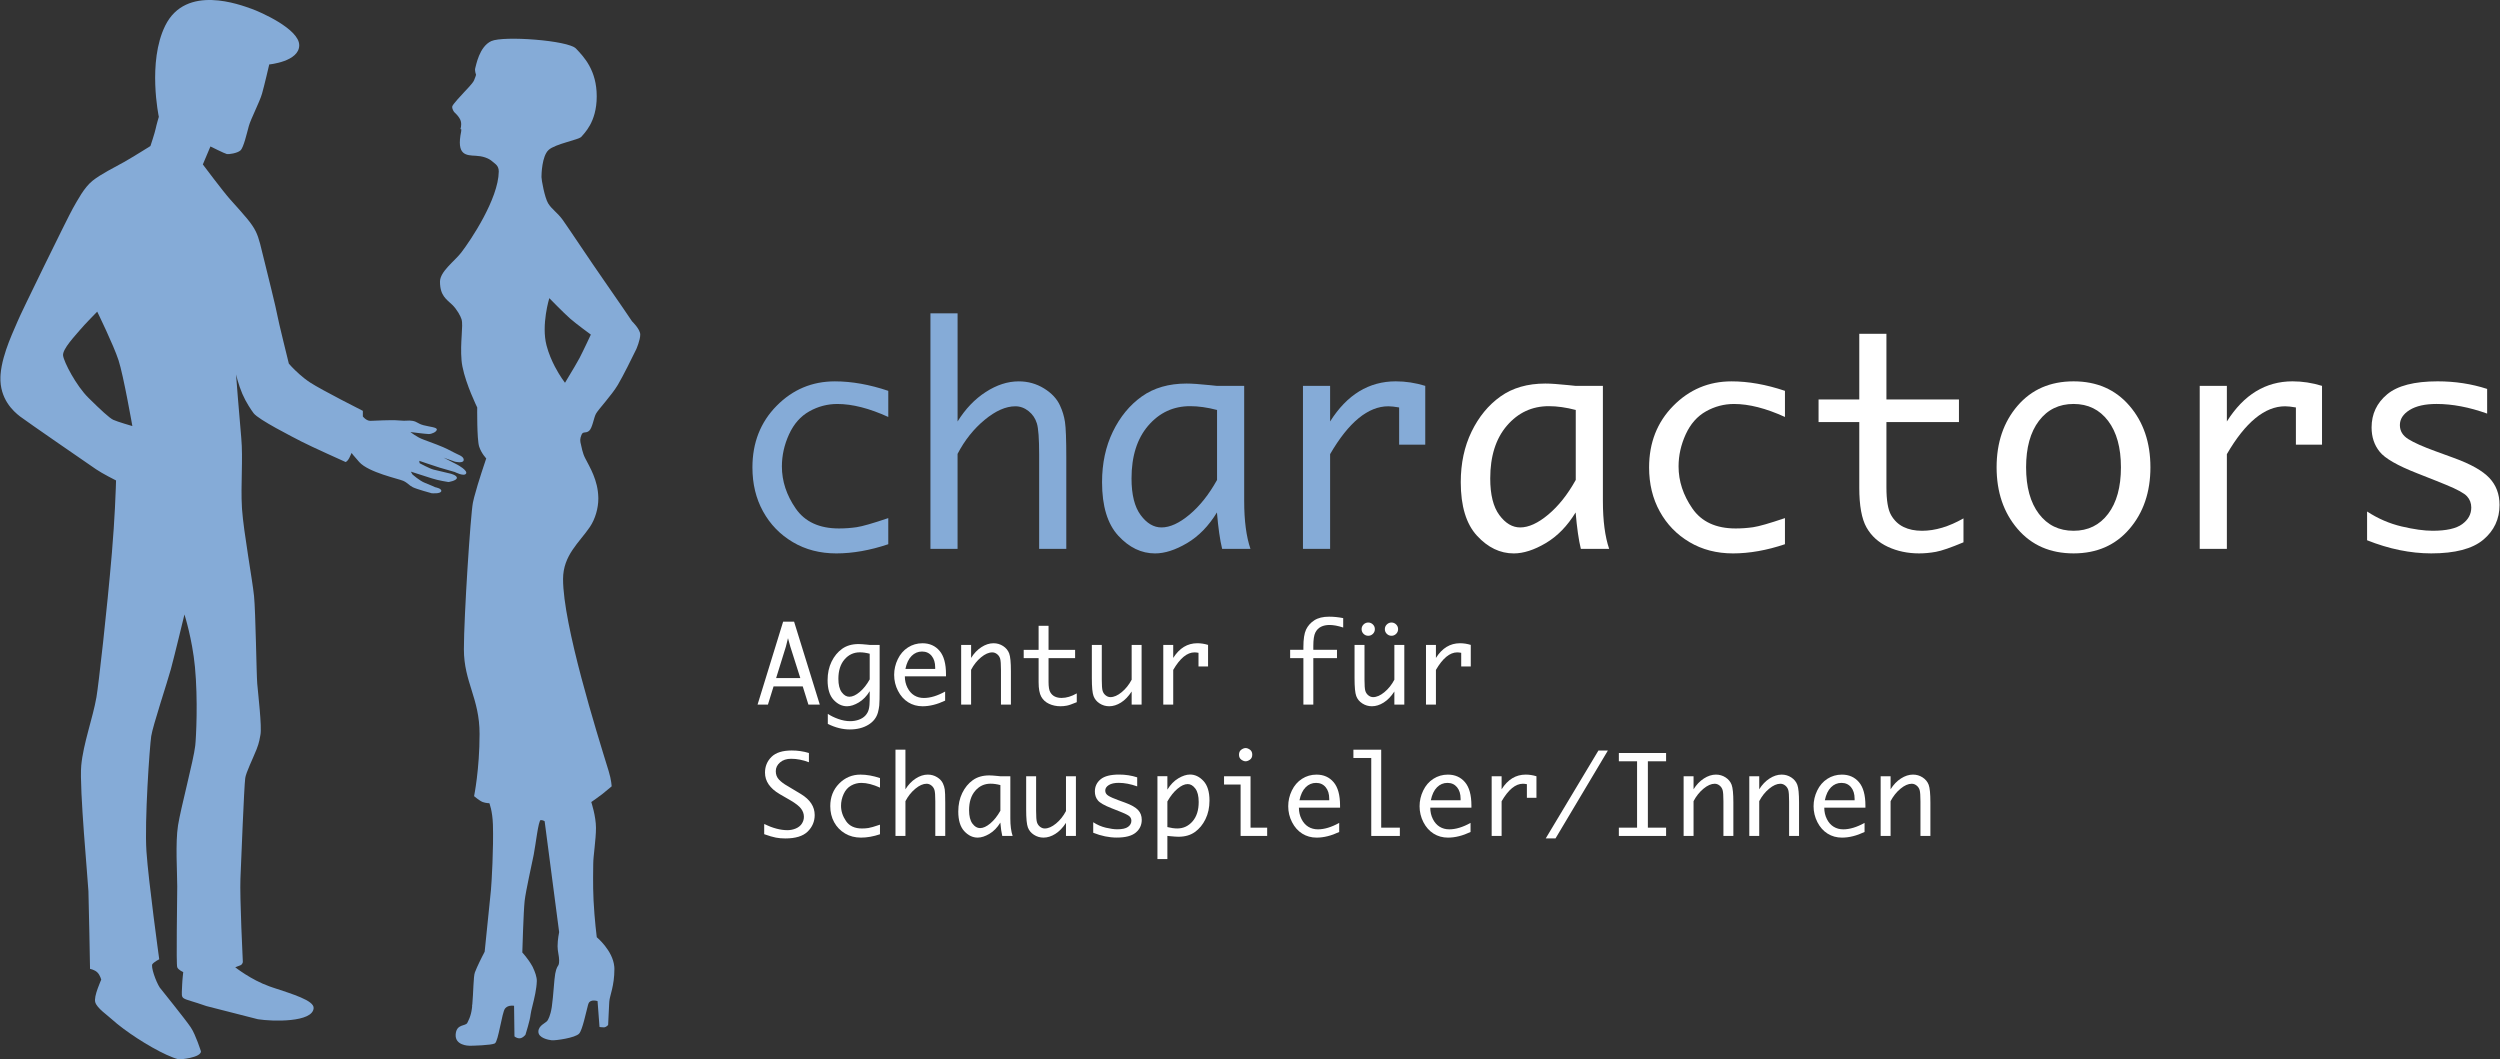 <svg xmlns="http://www.w3.org/2000/svg" width="354" height="150" viewBox="0 0 354 150" enable-background="new 0 0 354 150"><rect x="0" y="0" width="354" height="150" fill="#333333" stroke="none"/><g fill="#85abd7"><path d="m89.49 45.49c0 0-2.053-3.051-3.884-5.659-1.831-2.608-5.215-7.712-5.937-8.711-.721-.999-1.554-1.499-2.053-2.33-.499-.833-.943-3.33-.943-3.718 0-.389.056-2.941.999-3.829.943-.887 4.328-1.442 4.661-1.886.333-.445 2.164-1.999 2.164-5.715 0-3.718-1.832-5.604-2.941-6.77-1.109-1.165-10.265-1.83-11.985-1.054-1.72.777-2.164 3.495-2.275 3.829-.111.333.111.942.111.942s-.056.278-.277.778c-.222.499-1.109 1.331-1.387 1.664-.277.333-1.719 1.776-1.719 2.108 0 .333.277.721.277.721s.776.667.943 1.276c.167.611-.056 1.166-.056 1.166s.212-.159.111.333c-.688 3.356.658 3.352 2.107 3.425.877.043 1.758.292 2.347.831.341.312.883.552.873 1.403-.046 3.868-3.995 9.763-5.327 11.486-.943 1.221-2.996 2.663-2.996 4.106 0 1.994.934 2.506 1.729 3.268.664.635 1.197 1.629 1.323 2.059.277.943-.222 3.218 0 5.826.024.275.067.568.126.869.497 2.55 2.093 5.789 2.093 5.789s-.055 4.55.278 5.548c.333.999.999 1.664.999 1.664s-1.185 3.469-1.707 5.494c-.076.294-.138.559-.181.777-.333 1.719-1.276 16.09-1.276 20.751 0 4.66 2.22 6.935 2.22 11.984s-.777 8.822-.777 8.822.777.666 1.221.832c.444.167.943.167.943.167s.444 1.073.504 3.052c.1 3.252-.179 8.197-.282 9.266-.167 1.721-.888 8.712-.888 8.712s-.634 1.197-1.088 2.217h.009-.009c-.116.26-.22.508-.299.722-.21.572-.205 2.816-.364 4.565l-.025-.001v.263c-.007.072-.015.144-.023.213-.146 1.232-.551 1.836-.641 2.063-.222.555-1.554.11-1.665 1.664-.11 1.554 1.776 1.609 1.998 1.609.222 0 3.051-.056 3.551-.333.5-.277.999-4.383 1.443-4.937.1-.125.22-.214.345-.277l-.021-.001h.023c0 0-.001.001-.002.001h.002c.431-.211.929-.112.929-.112l.002.11.054 4.218c0 0 .278.277.722.277.443 0 .833-.499.833-.499s.666-2.109.721-2.83c.019-.244.167-.847.293-1.356.246-.986.56-2.274.595-3.416.017-.574-.264-1.342-.557-1.944h.008c-.033-.064-.068-.128-.104-.191 0-.001-.001-.003-.002-.004-.601-1.072-1.398-1.912-1.398-1.912s.167-5.881.333-7.324c.167-1.442 1-5.104 1.276-6.491.278-1.388.666-4.938.999-4.938.333 0 .555.167.555.167l2.053 15.702c0 0-.222 1.032-.222 1.997 0 .75.222 1.37.222 1.998 0 .599-.09.661-.218.868-.02.032-.042.068-.063.111l-.01.017c-.082.162-.173.415-.264.891-.154.8-.253 3.082-.48 4.659h.029l-.029.001c0 0 0 0 0-.001-.006.041-.012.082-.018.121-.182 1.192-.516 1.735-.611 1.878-.222.333-1.276.667-1.276 1.554 0 .887 1.387 1.165 1.886 1.22.5.055 3.33-.333 3.884-.943.471-.518.97-2.993 1.26-4.065.025-.083.049-.153.072-.208.278-.666 1.277-.332 1.277-.332l.059.776.218 2.886c0 0 .278.056.61.056.333 0 .61-.333.61-.333s.081-1.764.137-2.831c.011-.196.021-.369.03-.499.055-.833.721-2.164.721-4.605 0-.046-.005-.141-.01-.225h.004c-.002-.038-.007-.075-.011-.113 0-.005 0-.012-.001-.016h-.001c-.22-2.284-2.478-4.142-2.478-4.142s-.319-2.496-.455-5.214c-.111-2.202-.044-4.665-.044-5.162 0-1.109.388-3.439.388-5.104 0-1.664-.666-3.662-.666-3.662s1.054-.721 1.609-1.165c.555-.444 1.276-1.054 1.276-1.054s-.025-.876-.424-2.171c-1.711-5.546-6.456-20.703-6.456-27.18 0-3.388 2.319-5.191 3.798-7.38.773-1.146 1.196-2.679 1.196-3.994 0-.074 0-.148-.003-.222-.064-2.411-1.173-4.19-1.874-5.554-.373-.726-.508-1.618-.565-1.826-.167-.611-.167-.888.056-1.442.222-.555.555-.167 1.055-.555.499-.389.666-1.831.998-2.441.333-.611 2.22-2.609 3.107-4.106.375-.632.896-1.63 1.376-2.571.657-1.292 1.232-2.479 1.232-2.479s.555-1.275.555-2.053c-.004-.775-1.17-1.885-1.17-1.885m-7.434 5.216c-.153.29-.406.73-.682 1.202-.625 1.067-1.371 2.293-1.371 2.293s-.709-.902-1.433-2.293c-.438-.843-.882-1.867-1.176-2.978-.776-2.94.389-6.713.389-6.713s2.053 2.108 2.941 2.886c.888.777 2.941 2.274 2.941 2.274s-1.11 2.385-1.609 3.329"/><path d="m64.801 65.823l-1.983-1.02 1.586.566c0 0 1.132.284 1.246-.169.114-.453-.566-.736-.566-.736s-1.189-.566-1.699-.85c-.51-.283-2.436-1.02-3.398-1.359-.963-.339-1.869-1.077-1.869-1.077s2.209.284 2.605.284c.396 0 1.076-.284 1.133-.623.057-.34-1.02-.396-1.869-.623-.85-.227-.907-.51-1.586-.624-.68-.113-.736.057-1.926-.056-1.189-.113-3.399.056-4.02.056-.623 0-1.076-.623-1.076-.623v-.793c0 0-5.834-2.945-7.477-4.02-.538-.351-1.048-.76-1.487-1.149-.901-.795-1.515-1.513-1.515-1.513s-1.529-6.174-1.643-6.91c-.113-.737-1.416-6-1.756-7.363-.583-2.329-.788-3.441-1.286-4.453-.583-1.178-1.541-2.205-3.642-4.553-.963-1.076-3.852-4.928-3.852-4.928l1.076-2.549c0 0 2.039 1.02 2.322 1.076.283.057 1.473-.113 1.926-.51.453-.396.906-2.436 1.189-3.455.283-1.02 1.529-3.398 1.869-4.588.34-1.19 1.02-4.135 1.02-4.135s4.248-.397 4.248-2.72c0-2.322-5.607-4.757-6.74-5.154-1.579-.553-9.296-3.562-12.235 2.378-2.549 5.155-.906 12.915-.906 12.915s-.339 1.133-.453 1.699c-.113.566-.736 2.436-.736 2.436s-2.436 1.53-3.738 2.266c-1.303.737-3.286 1.7-4.475 2.662-1.189.963-2.096 2.719-2.776 3.908-.679 1.189-7.476 15.07-7.816 15.973-.325.874-2.173 4.47-2.414 7.515-.01.122-.017.24-.021.358-.113 3.115 1.812 4.871 2.776 5.608.962.736 9.855 6.853 10.762 7.477.906.623 2.832 1.585 2.832 1.585s-.033 1.495-.153 3.852c-.09 1.746-.227 3.964-.434 6.405-.699 8.208-1.89 18.713-2.19 20.444-.51 2.946-1.869 6.571-2.152 9.687-.283 3.115.963 16.369 1.02 17.785.056 1.416.226 10.989.226 10.989s.633.108 1.034.495c.392.377.552 1.033.552 1.033s-.231.508-.456 1.134l-.047.125c-.265.736-.475 1.515-.338 1.954.26.838 1.657 1.763 2.54 2.565.335.307.762.654 1.256 1.02l.2.153c2.336 1.751 5.891 3.835 7.776 4.321.22.056 3.201-.229 3.189-1.124 0 0-.751-2.363-1.414-3.351l-.075-.113c-.68-1.02-4.204-5.384-4.229-5.426l-.102-.125c-.562-.843-1.319-3.02-1.05-3.343.284-.34.963-.679.963-.679s-1.529-11.05-1.812-15.293c-.283-4.249.453-14.841.68-16.313.227-1.473 2.266-7.59 2.776-9.459.509-1.869 1.926-7.76 1.926-7.76s1.106 3.443 1.486 7.42c.447 4.671.166 10.06.042 11.158-.226 2.039-2.039 8.78-2.435 11.272-.396 2.492-.114 6.684-.114 8.666 0 1.982-.169 11.05 0 11.442.17.396.85.68.85.68s-.137 1.156-.156 1.835l-.017.374c-.06 1.933-.359 1.26 3.458 2.605l7.278 1.86c2.096.339 7.786.465 7.901-1.577.062-1.076-3-1.982-5.721-2.889h-.002l-.523-.182c-2.625-.93-4.855-2.707-4.855-2.707s.453-.17.736-.284.34-.453.34-.453-.453-9.232-.34-11.838c.113-2.605.51-12.914.68-14.217.102-.77 1.039-2.654 1.605-4.071.39-.977.456-1.581.547-2.047.227-1.132-.34-5.89-.453-7.25s-.227-10.139-.453-12.405c-.227-2.265-1.473-9.06-1.699-12.291-.005-.073-.009-.149-.014-.227-.193-3.179.177-6.925-.099-9.912-.283-3.059-.736-8.95-.736-8.95s.326 1.428.896 2.756c.52 1.209 1.272 2.306 1.596 2.737.68.907 5.494 3.343 6.797 4.02 1.303.679 6.231 2.889 6.231 2.889s.283-.113.51-.566c.196-.39.307-.654.333-.72.038.068.236.33 1.083 1.286 1.303 1.472 5.608 2.379 6.23 2.663.624.282.793.622 1.36.906.566.283 2.662.849 2.662.849s1.247.113 1.36-.283c.113-.397-.85-.566-.85-.566s-.736-.34-1.472-.624c-.737-.282-1.756-1.189-1.756-1.189l-.227-.396c0 0 2.153.679 3 .963.849.283 2.322.509 2.322.509s1.133-.169 1.19-.566-.906-.624-.906-.624-1.869-.454-2.379-.567c-.509-.113-1.982-.906-1.982-.906l-.057-.34c0 0 2.152.737 2.889.963.736.227 2.152.623 2.152.623s1.302.68 1.586.227c.281-.449-1.191-1.241-1.191-1.241m-48.765-6.379c-.557-.267-1.746-1.373-3.503-3.105-1.758-1.733-3.486-5.08-3.602-5.998-.115-.917 1.782-2.877 2.381-3.605.599-.727 2.454-2.607 2.454-2.607s2.322 4.741 3.02 6.891c.7 2.15 1.956 9.31 1.956 9.31s-2.15-.619-2.707-.886"/><path d="m125.78 77.06c-2.577.868-5.03 1.302-7.356 1.302-2.314 0-4.37-.534-6.168-1.602-1.798-1.067-3.199-2.514-4.205-4.339-1.01-1.825-1.508-3.901-1.508-6.23 0-3.499 1.14-6.406 3.419-8.72 2.28-2.314 5.03-3.471 8.256-3.471 2.383 0 4.903.447 7.562 1.343v3.699c-2.686-1.226-5.09-1.839-7.211-1.839-1.405 0-2.728.348-3.968 1.043-1.24.696-2.197 1.781-2.872 3.254-.675 1.475-1.013 2.99-1.013 4.546 0 2.081.651 4.064 1.953 5.951 1.301 1.888 3.344 2.832 6.127 2.832.84 0 1.667-.058 2.479-.176.812-.117 2.314-.547 4.504-1.291v3.698z"/><path d="m131.75 77.72v-33.35h3.843v15.312c1.102-1.776 2.431-3.168 3.988-4.173 1.557-1.01 3.114-1.509 4.67-1.509 1.309 0 2.503.334 3.584 1 1.082.668 1.836 1.477 2.263 2.428.345.73.579 1.505.703 2.325s.186 2.511.186 5.073v12.894h-3.843v-13.37c0-2.218-.107-3.682-.32-4.391-.214-.709-.607-1.292-1.178-1.746-.572-.455-1.196-.682-1.871-.682-1.35 0-2.8.641-4.35 1.922s-2.828 2.886-3.833 4.815v13.452h-3.842"/><path d="m172.32 72.56c-1.172 1.921-2.581 3.369-4.228 4.343-1.647.974-3.159 1.461-4.538 1.461-1.929 0-3.662-.833-5.198-2.5-1.537-1.667-2.305-4.195-2.305-7.584 0-2.672.51-5.059 1.531-7.16 1.021-2.101 2.386-3.761 4.096-4.98 1.709-1.219 3.827-1.829 6.351-1.829.731 0 1.832.076 3.303.228.22.028.55.062.99.103h3.855v16.299c0 2.785.296 5.05.889 6.782h-4.01c-.309-1.261-.554-2.982-.737-5.163m.015-4.598v-9.91c-1.367-.359-2.636-.538-3.809-.538-2.374 0-4.351.917-5.931 2.752s-2.37 4.331-2.37 7.489c0 2.289.431 4.02 1.294 5.182.862 1.166 1.845 1.749 2.949 1.749 1.201 0 2.525-.607 3.975-1.821 1.45-1.213 2.747-2.847 3.892-4.903"/><path d="m184.5 77.72v-23.08h3.843v5.04c1.199-1.901 2.573-3.323 4.122-4.267 1.551-.943 3.276-1.416 5.177-1.416 1.391 0 2.782.213 4.174.64v8.328h-3.699v-5.27c-.647-.11-1.157-.165-1.529-.165-1.433 0-2.837.565-4.215 1.695-1.378 1.129-2.721 2.824-4.03 5.083v13.411h-3.843"/></g><g fill="#fff"><path d="m223.11 72.56c-1.171 1.921-2.58 3.369-4.227 4.343-1.646.974-3.159 1.461-4.537 1.461-1.93 0-3.662-.833-5.199-2.5-1.536-1.667-2.304-4.195-2.304-7.584 0-2.672.51-5.059 1.53-7.16s2.386-3.761 4.097-4.98c1.71-1.219 3.827-1.829 6.352-1.829.73 0 1.831.076 3.302.228.22.028.55.062.99.103h3.855v16.299c0 2.785.296 5.05.889 6.782h-4.01c-.309-1.261-.555-2.982-.739-5.163m.017-4.598v-9.91c-1.366-.359-2.637-.538-3.809-.538-2.374 0-4.351.917-5.931 2.752s-2.37 4.331-2.37 7.489c0 2.289.431 4.02 1.293 5.182.863 1.166 1.846 1.749 2.95 1.749 1.2 0 2.525-.607 3.975-1.821 1.45-1.213 2.747-2.847 3.892-4.903"/><path d="m252.75 77.06c-2.577.868-5.03 1.302-7.356 1.302-2.314 0-4.37-.534-6.168-1.602-1.799-1.067-3.2-2.514-4.205-4.339-1.01-1.825-1.509-3.901-1.509-6.23 0-3.499 1.14-6.406 3.419-8.72 2.281-2.314 5.03-3.471 8.256-3.471 2.383 0 4.904.447 7.563 1.343v3.699c-2.687-1.226-5.091-1.839-7.212-1.839-1.405 0-2.729.348-3.968 1.043-1.24.696-2.197 1.781-2.872 3.254-.675 1.475-1.013 2.99-1.013 4.546 0 2.081.65 4.064 1.953 5.951 1.302 1.888 3.344 2.832 6.127 2.832.84 0 1.666-.058 2.479-.176.812-.117 2.314-.547 4.505-1.291v3.698"/><path d="m278.03 76.79c-1.805.758-3.113 1.209-3.927 1.354-.812.145-1.598.217-2.354.217-1.612 0-3.087-.31-4.423-.93s-2.346-1.536-3.03-2.748c-.682-1.212-1.022-3.086-1.022-5.621v-9.299h-5.766v-3.203h5.766v-9.298h3.844v9.298h10.27v3.203h-10.27v9.237c0 1.859.22 3.171.661 3.937.44.764 1.029 1.326 1.767 1.684s1.608.537 2.614.537c1.859 0 3.815-.585 5.868-1.757v3.389"/><path d="m293.62 78.36c-3.303 0-5.945-1.153-7.927-3.461-1.982-2.308-2.974-5.218-2.974-8.73 0-3.513.991-6.419 2.974-8.72 1.981-2.301 4.624-3.451 7.927-3.451 3.289 0 5.925 1.15 7.906 3.451 1.982 2.301 2.974 5.207 2.974 8.72 0 3.513-.991 6.423-2.974 8.73-1.981 2.308-4.617 3.461-7.906 3.461m0-3.202c2.049 0 3.679-.799 4.89-2.397 1.21-1.598 1.815-3.795 1.815-6.592 0-2.783-.605-4.973-1.815-6.571-1.211-1.598-2.841-2.397-4.89-2.397-2.063 0-3.7.799-4.91 2.397-1.211 1.598-1.815 3.789-1.815 6.571 0 2.796.604 4.994 1.815 6.592 1.21 1.598 2.847 2.397 4.91 2.397"/><path d="m311.48 77.72v-23.08h3.844v5.04c1.198-1.901 2.572-3.323 4.122-4.267s3.275-1.416 5.177-1.416c1.391 0 2.782.213 4.174.64v8.328h-3.698v-5.27c-.648-.11-1.157-.165-1.53-.165-1.433 0-2.837.565-4.215 1.695-1.378 1.129-2.721 2.824-4.03 5.083v13.411h-3.845"/><path d="m335.18 76.5v-4.071c1.542 1.01 3.175 1.712 4.897 2.118 1.722.406 3.182.609 4.381.609 1.941 0 3.34-.313 4.194-.94.854-.627 1.281-1.409 1.281-2.345 0-.621-.2-1.15-.6-1.591s-1.392-.985-2.976-1.632l-1.322-.538-2.666-1.053c-2.865-1.116-4.67-2.149-5.414-3.1-.758-.937-1.137-2.08-1.137-3.43 0-1.901.735-3.465 2.204-4.69 1.469-1.227 3.852-1.839 7.148-1.839 2.469 0 4.807.358 7.01 1.074v3.493c-2.539-.909-4.927-1.364-7.161-1.364-1.629 0-2.901.286-3.819.858-.918.571-1.376 1.285-1.376 2.139 0 .826.399 1.488 1.198 1.983.785.496 2.067 1.068 3.847 1.715l2.606.951c2.386.867 4.06 1.812 5.02 2.831.961 1.02 1.441 2.294 1.441 3.823 0 1.998-.769 3.641-2.304 4.928-1.537 1.288-3.992 1.932-7.367 1.932-2.947-.002-5.978-.621-9.09-1.861"/><path d="m108.74 99.77h-1.468l3.62-11.744h1.55l3.639 11.744h-1.612l-.802-2.58h-4.129l-.798 2.58m1.159-3.753h3.426l-1.416-4.457-.329-1.193-.297 1.193-1.384 4.457"/><path d="m123.15 97.87c-.429.707-.946 1.239-1.549 1.598s-1.158.538-1.663.538c-.707 0-1.342-.305-1.906-.916-.563-.611-.844-1.536-.844-2.777 0-.979.187-1.853.561-2.622.374-.769.874-1.377 1.5-1.823.626-.447 1.401-.67 2.325-.67.268 0 .671.028 1.209.083.081.01.202.023.363.038h1.412v5.978c0 1.422-.018 2.292-.055 2.607-.036.315-.097.634-.18.957-.202.751-.662 1.345-1.382 1.778s-1.589.651-2.609.651c-1.025 0-2.063-.263-3.113-.787v-1.423c.399.272.89.514 1.473.723.584.209 1.148.314 1.694.314.43 0 .836-.068 1.22-.204.383-.136.693-.333.931-.59.237-.257.399-.556.485-.897.085-.34.128-.793.128-1.358v-1.198m0-1.674v-3.629c-.5-.131-.965-.197-1.395-.197-.869 0-1.593.336-2.172 1.01-.578.671-.868 1.586-.868 2.743 0 .838.158 1.471.474 1.897.316.427.676.64 1.08.64.44 0 .925-.222 1.455-.667.532-.444 1.01-1.043 1.426-1.795"/><path d="m133.83 99.21c-1.125.531-2.19.797-3.193.797-.761 0-1.442-.189-2.043-.567-.601-.378-1.081-.918-1.441-1.622-.361-.703-.541-1.456-.541-2.256 0-.771.171-1.512.515-2.223.343-.71.822-1.264 1.438-1.66s1.302-.594 2.058-.594c1 0 1.81.357 2.418 1.073.608.715.912 1.818.912 3.309v.302h-5.827c0 .587.123 1.123.367 1.608.245.485.567.85.965 1.093.398.243.852.364 1.362.364.908 0 1.912-.303 3.01-.911v1.287zm-5.622-4.493h4.215v-.204c0-.689-.169-1.237-.507-1.645-.338-.407-.79-.611-1.354-.611-.57 0-1.062.207-1.479.622-.417.416-.709 1.029-.875 1.838"/><path d="m136.1 99.77v-8.452h1.408v1.846c.404-.651.891-1.16 1.46-1.528.57-.369 1.14-.553 1.71-.553.5 0 .954.133 1.362.397.408.266.695.612.858 1.041.164.429.246 1.271.246 2.527v4.722h-1.407v-4.896c0-.812-.039-1.348-.117-1.608-.079-.26-.222-.473-.432-.639-.209-.167-.438-.25-.685-.25-.495 0-1.026.235-1.593.704-.568.469-1.036 1.057-1.404 1.763v4.926h-1.406"/><path d="m152.47 99.43c-.661.278-1.14.443-1.438.495-.297.054-.585.08-.862.08-.59 0-1.13-.114-1.62-.341-.489-.227-.858-.562-1.109-1.01-.249-.444-.374-1.13-.374-2.058v-3.405h-2.111v-1.173h2.111v-3.405h1.407v3.405h3.761v1.173h-3.761v3.382c0 .681.081 1.162.242 1.441.161.281.377.486.647.617.27.131.589.197.958.197.681 0 1.397-.214 2.149-.644v1.242"/><path d="m161.65 91.32v8.452h-1.408v-1.854c-.454.696-.958 1.219-1.513 1.566-.555.348-1.11.522-1.665.522-.494 0-.947-.132-1.358-.397-.412-.265-.697-.613-.859-1.044-.162-.431-.242-1.272-.242-2.523v-4.722h1.407v4.896c0 .812.039 1.348.118 1.607.078.26.222.473.431.64.209.167.436.25.678.25.495 0 1.025-.233 1.592-.7.568-.467 1.039-1.056 1.412-1.767v-4.926h1.407"/><path d="m164.72 99.77v-8.452h1.407v1.846c.439-.696.942-1.217 1.51-1.563.567-.345 1.199-.518 1.895-.518.51 0 1.019.078 1.529.235v3.049h-1.354v-1.93c-.237-.04-.424-.061-.56-.061-.524 0-1.039.207-1.544.621-.504.414-.996 1.035-1.476 1.862v4.911h-1.407"/><path d="m184.56 99.77v-6.583h-1.876v-1.173h1.876v-.393c0-1.113.126-1.937.378-2.47s.642-.972 1.169-1.314c.527-.343 1.225-.514 2.092-.514.656 0 1.321.068 1.998.203v1.333c-.731-.242-1.38-.363-1.945-.363-.449 0-.845.083-1.188.25-.344.167-.612.438-.806.813-.194.376-.292 1.013-.292 1.911v.545h3.352v1.173h-3.352v6.583h-1.406z"/><path d="m198.85 91.32v8.452h-1.408v-1.854c-.454.696-.959 1.219-1.514 1.566-.555.348-1.11.522-1.665.522-.494 0-.947-.132-1.358-.397-.412-.265-.698-.613-.859-1.044-.162-.431-.242-1.272-.242-2.523v-4.722h1.408v4.896c0 .812.039 1.348.117 1.607.078.26.222.473.431.64.209.167.435.25.677.25.495 0 1.026-.233 1.593-.7.568-.467 1.038-1.056 1.412-1.767v-4.926h1.408m-5.109-1.294c-.257 0-.478-.091-.662-.272-.184-.182-.276-.403-.276-.666 0-.262.093-.484.28-.666.187-.181.406-.272.658-.272.253 0 .472.091.659.272.187.182.28.404.28.666 0 .263-.092.484-.276.666-.185.181-.406.272-.663.272m3.296 0c-.257 0-.477-.091-.664-.272-.186-.182-.279-.403-.279-.666 0-.262.094-.484.282-.666.188-.181.409-.272.66-.272.251 0 .469.091.655.272.186.182.279.404.279.666 0 .263-.094.484-.279.666-.185.181-.403.272-.654.272"/><path d="m201.92 99.77v-8.452h1.407v1.846c.438-.696.941-1.217 1.51-1.563.567-.345 1.199-.518 1.896-.518.51 0 1.019.078 1.528.235v3.049h-1.354v-1.93c-.236-.04-.424-.061-.56-.061-.524 0-1.039.207-1.544.621-.505.414-.996 1.035-1.476 1.862v4.911h-1.407"/><path d="m108.21 118.12v-1.438c1.208.581 2.304.871 3.291.871.412 0 .807-.08 1.185-.239.377-.16.663-.388.856-.686.194-.298.291-.622.291-.971 0-.409-.133-.792-.399-1.147-.266-.356-.766-.75-1.5-1.179l-.767-.444-.779-.45c-1.376-.812-2.064-1.822-2.064-3.03 0-.884.307-1.628.919-2.232.613-.604 1.57-.906 2.872-.906.837 0 1.646.119 2.429.356v1.309c-.861-.328-1.7-.492-2.516-.492-.65 0-1.175.172-1.575.516-.4.343-.601.758-.601 1.243 0 .48.153.879.459 1.198.306.318.698.612 1.175.88l.596.358.736.442.606.364c1.291.788 1.936 1.777 1.936 2.967 0 .908-.33 1.687-.99 2.338-.66.65-1.719.976-3.175.976-.464 0-.906-.039-1.327-.117-.419-.078-.972-.24-1.658-.487"/><path d="m124.61 118.13c-.943.318-1.841.477-2.694.477-.847 0-1.601-.196-2.258-.586-.659-.391-1.172-.921-1.54-1.589-.368-.669-.552-1.429-.552-2.282 0-1.281.417-2.346 1.252-3.193s1.843-1.271 3.02-1.271c.873 0 1.796.164 2.769.492v1.354c-.983-.449-1.864-.673-2.641-.673-.515 0-.999.127-1.453.382-.454.254-.805.652-1.052 1.191-.247.54-.371 1.095-.371 1.665 0 .762.238 1.489.715 2.18.476.691 1.225 1.037 2.243 1.037.308 0 .61-.021.908-.064.298-.043.848-.201 1.649-.474v1.354z"/><path d="m126.8 118.37v-12.213h1.408v5.607c.403-.65.89-1.16 1.46-1.528.57-.369 1.14-.552 1.71-.552.479 0 .917.122 1.313.367s.672.541.829.889c.126.267.212.551.257.851.045.3.068.919.068 1.858v4.722h-1.407v-4.896c0-.812-.039-1.348-.118-1.608-.078-.26-.222-.473-.431-.639-.209-.167-.438-.25-.685-.25-.494 0-1.025.234-1.593.704-.567.469-1.035 1.057-1.403 1.763v4.926h-1.408"/><path d="m141.65 116.48c-.429.704-.945 1.234-1.548 1.591s-1.157.535-1.661.535c-.707 0-1.341-.305-1.904-.916-.563-.611-.844-1.536-.844-2.777 0-.979.187-1.853.561-2.622.374-.769.874-1.377 1.5-1.823.626-.447 1.401-.67 2.325-.67.268 0 .671.028 1.21.083.081.01.201.023.363.038h1.412v5.969c0 1.02.109 1.848.326 2.483h-1.468c-.115-.462-.205-1.092-.272-1.891m.006-1.683v-3.629c-.5-.131-.966-.197-1.395-.197-.869 0-1.593.336-2.171 1.01-.579.671-.868 1.586-.868 2.743 0 .838.158 1.471.474 1.897.316.427.676.64 1.08.64.44 0 .925-.222 1.455-.667.53-.444 1-1.043 1.425-1.795"/><path d="m152.35 109.92v8.452h-1.407v-1.854c-.454.696-.958 1.218-1.514 1.566-.555.348-1.109.522-1.665.522-.495 0-.947-.132-1.358-.397-.411-.265-.697-.612-.859-1.044-.161-.431-.242-1.272-.242-2.523v-4.722h1.408v4.896c0 .812.039 1.348.117 1.607.079.26.222.473.432.64.209.167.435.25.677.25.494 0 1.025-.233 1.593-.7.567-.467 1.038-1.056 1.411-1.767v-4.926h1.407"/><path d="m154.8 117.92v-1.491c.565.369 1.163.627 1.793.775.631.149 1.165.224 1.604.224.711 0 1.224-.115 1.536-.345.312-.229.469-.516.469-.858 0-.227-.073-.421-.219-.583-.147-.161-.51-.361-1.09-.598l-.484-.197-.976-.386c-1.049-.409-1.71-.787-1.982-1.135-.278-.343-.417-.762-.417-1.256 0-.696.269-1.269.807-1.718.538-.449 1.411-.673 2.618-.673.903 0 1.76.131 2.568.393v1.279c-.93-.333-1.804-.499-2.623-.499-.596 0-1.062.104-1.398.313-.336.209-.504.471-.504.784 0 .303.146.545.439.726.288.182.757.392 1.409.628l.955.348c.874.318 1.486.664 1.838 1.037.353.373.528.84.528 1.4 0 .731-.281 1.333-.844 1.805-.563.472-1.462.708-2.698.708-1.079 0-2.189-.227-3.329-.681"/><path d="m165.3 111.81c.434-.707.951-1.239 1.551-1.598.601-.358 1.153-.537 1.657-.537.706 0 1.342.305 1.907.916.565.61.848 1.536.848 2.777 0 .979-.188 1.853-.564 2.622-.375.77-.876 1.377-1.502 1.825-.625.446-1.4.669-2.323.669-.263 0-.666-.028-1.211-.083-.081-.01-.202-.023-.363-.038v3.284h-1.407v-11.736h1.407v1.899m0 1.675v3.629c.509.131.979.197 1.408.197.853 0 1.57-.334 2.153-1 .582-.669.874-1.584.874-2.746 0-.844-.159-1.478-.477-1.902-.318-.424-.679-.636-1.082-.636-.439 0-.922.222-1.449.667-.528.444-1 1.042-1.427 1.795"/><path d="m175.67 118.37v-7.279h-2.346v-1.173h3.753v7.279h2.354v1.173h-3.761m-.227-11.505c0-.316.107-.553.324-.709.216-.155.419-.233.61-.233.196 0 .402.078.618.233.216.156.324.393.324.709 0 .312-.108.545-.324.701-.216.155-.422.233-.618.233-.191 0-.394-.078-.61-.233-.217-.156-.324-.39-.324-.701"/><path d="m189.63 117.81c-1.125.531-2.19.797-3.193.797-.761 0-1.442-.189-2.043-.567-.601-.378-1.081-.918-1.441-1.622-.361-.704-.541-1.456-.541-2.257 0-.771.171-1.512.514-2.223.344-.71.822-1.264 1.438-1.659.616-.396 1.301-.594 2.058-.594 1 0 1.81.357 2.418 1.073.608.715.912 1.818.912 3.309v.302h-5.827c0 .587.122 1.123.367 1.608.245.485.567.85.965 1.093.398.243.853.364 1.362.364.908 0 1.912-.303 3.01-.911v1.287m-5.624-4.493h4.215v-.204c0-.689-.168-1.237-.507-1.645-.338-.407-.79-.611-1.354-.611-.57 0-1.063.207-1.479.622-.416.417-.708 1.029-.875 1.838"/><path d="m194.17 118.37v-11.04h-2.527v-1.173h3.935v11.04h2.641v1.173h-4.049"/><path d="m208.23 117.81c-1.124.531-2.189.797-3.193.797-.761 0-1.442-.189-2.043-.567-.601-.378-1.081-.918-1.441-1.622-.36-.704-.541-1.456-.541-2.257 0-.771.171-1.512.515-2.223.343-.71.821-1.264 1.438-1.659.616-.396 1.302-.594 2.059-.594 1 0 1.81.357 2.418 1.073.607.715.911 1.818.911 3.309v.302h-5.826c0 .587.122 1.123.366 1.608.245.485.567.85.965 1.093.398.243.853.364 1.362.364.908 0 1.912-.303 3.01-.911v1.287zm-5.623-4.493h4.215v-.204c0-.689-.169-1.237-.507-1.645-.339-.407-.79-.611-1.354-.611-.57 0-1.063.207-1.479.622s-.708 1.029-.875 1.838"/><path d="m211.22 118.37v-8.452h1.407v1.846c.438-.696.942-1.217 1.51-1.562.567-.345 1.199-.518 1.896-.518.509 0 1.02.078 1.528.234v3.049h-1.354v-1.929c-.237-.041-.424-.061-.56-.061-.525 0-1.04.207-1.544.62-.504.414-.996 1.035-1.476 1.862v4.911h-1.407"/><path d="m220.26 118.72h-1.385l7.463-12.448h1.34l-7.418 12.448"/><path d="m229.23 118.37v-1.173h2.58v-9.398h-2.58v-1.173h6.688v1.173h-2.58v9.398h2.58v1.173h-6.688"/><path d="m238.4 118.37v-8.452h1.407v1.846c.403-.65.89-1.16 1.461-1.528.57-.369 1.14-.552 1.71-.552.499 0 .953.132 1.362.397.408.265.694.611.858 1.041s.246 1.271.246 2.527v4.722h-1.407v-4.896c0-.812-.039-1.348-.118-1.608-.078-.26-.222-.473-.431-.639s-.438-.25-.685-.25c-.494 0-1.025.234-1.594.704-.566.469-1.035 1.057-1.403 1.763v4.926h-1.406"/><path d="m247.7 118.37v-8.452h1.407v1.846c.404-.65.891-1.16 1.461-1.528.569-.369 1.14-.552 1.71-.552.499 0 .953.132 1.362.397.408.265.694.611.858 1.041s.246 1.271.246 2.527v4.722h-1.407v-4.896c0-.812-.039-1.348-.117-1.608-.079-.26-.223-.473-.432-.639s-.438-.25-.685-.25c-.495 0-1.026.234-1.593.704-.568.469-1.036 1.057-1.404 1.763v4.926h-1.406"/><path d="m264.02 117.81c-1.125.531-2.188.797-3.192.797-.763 0-1.443-.189-2.044-.567-.601-.378-1.08-.918-1.44-1.622-.361-.704-.542-1.456-.542-2.257 0-.771.172-1.512.515-2.223.344-.71.822-1.264 1.438-1.659.615-.396 1.302-.594 2.059-.594 1 0 1.81.357 2.418 1.073.607.715.911 1.818.911 3.309v.302h-5.826c0 .587.122 1.123.367 1.608.244.485.565.85.965 1.093.398.243.853.364 1.362.364.907 0 1.912-.303 3.01-.911v1.287zm-5.622-4.493h4.215v-.204c0-.689-.169-1.237-.507-1.645-.338-.407-.789-.611-1.354-.611-.569 0-1.062.207-1.479.622-.417.417-.708 1.029-.875 1.838"/><path d="m266.3 118.37v-8.452h1.407v1.846c.403-.65.891-1.16 1.461-1.528.569-.369 1.14-.552 1.71-.552.499 0 .953.132 1.362.397.408.265.694.611.859 1.041.163.429.245 1.271.245 2.527v4.722h-1.407v-4.896c0-.812-.039-1.348-.118-1.608-.077-.26-.222-.473-.431-.639s-.438-.25-.685-.25c-.494 0-1.025.234-1.594.704-.566.469-1.034 1.057-1.403 1.763v4.926h-1.406"/></g></svg>